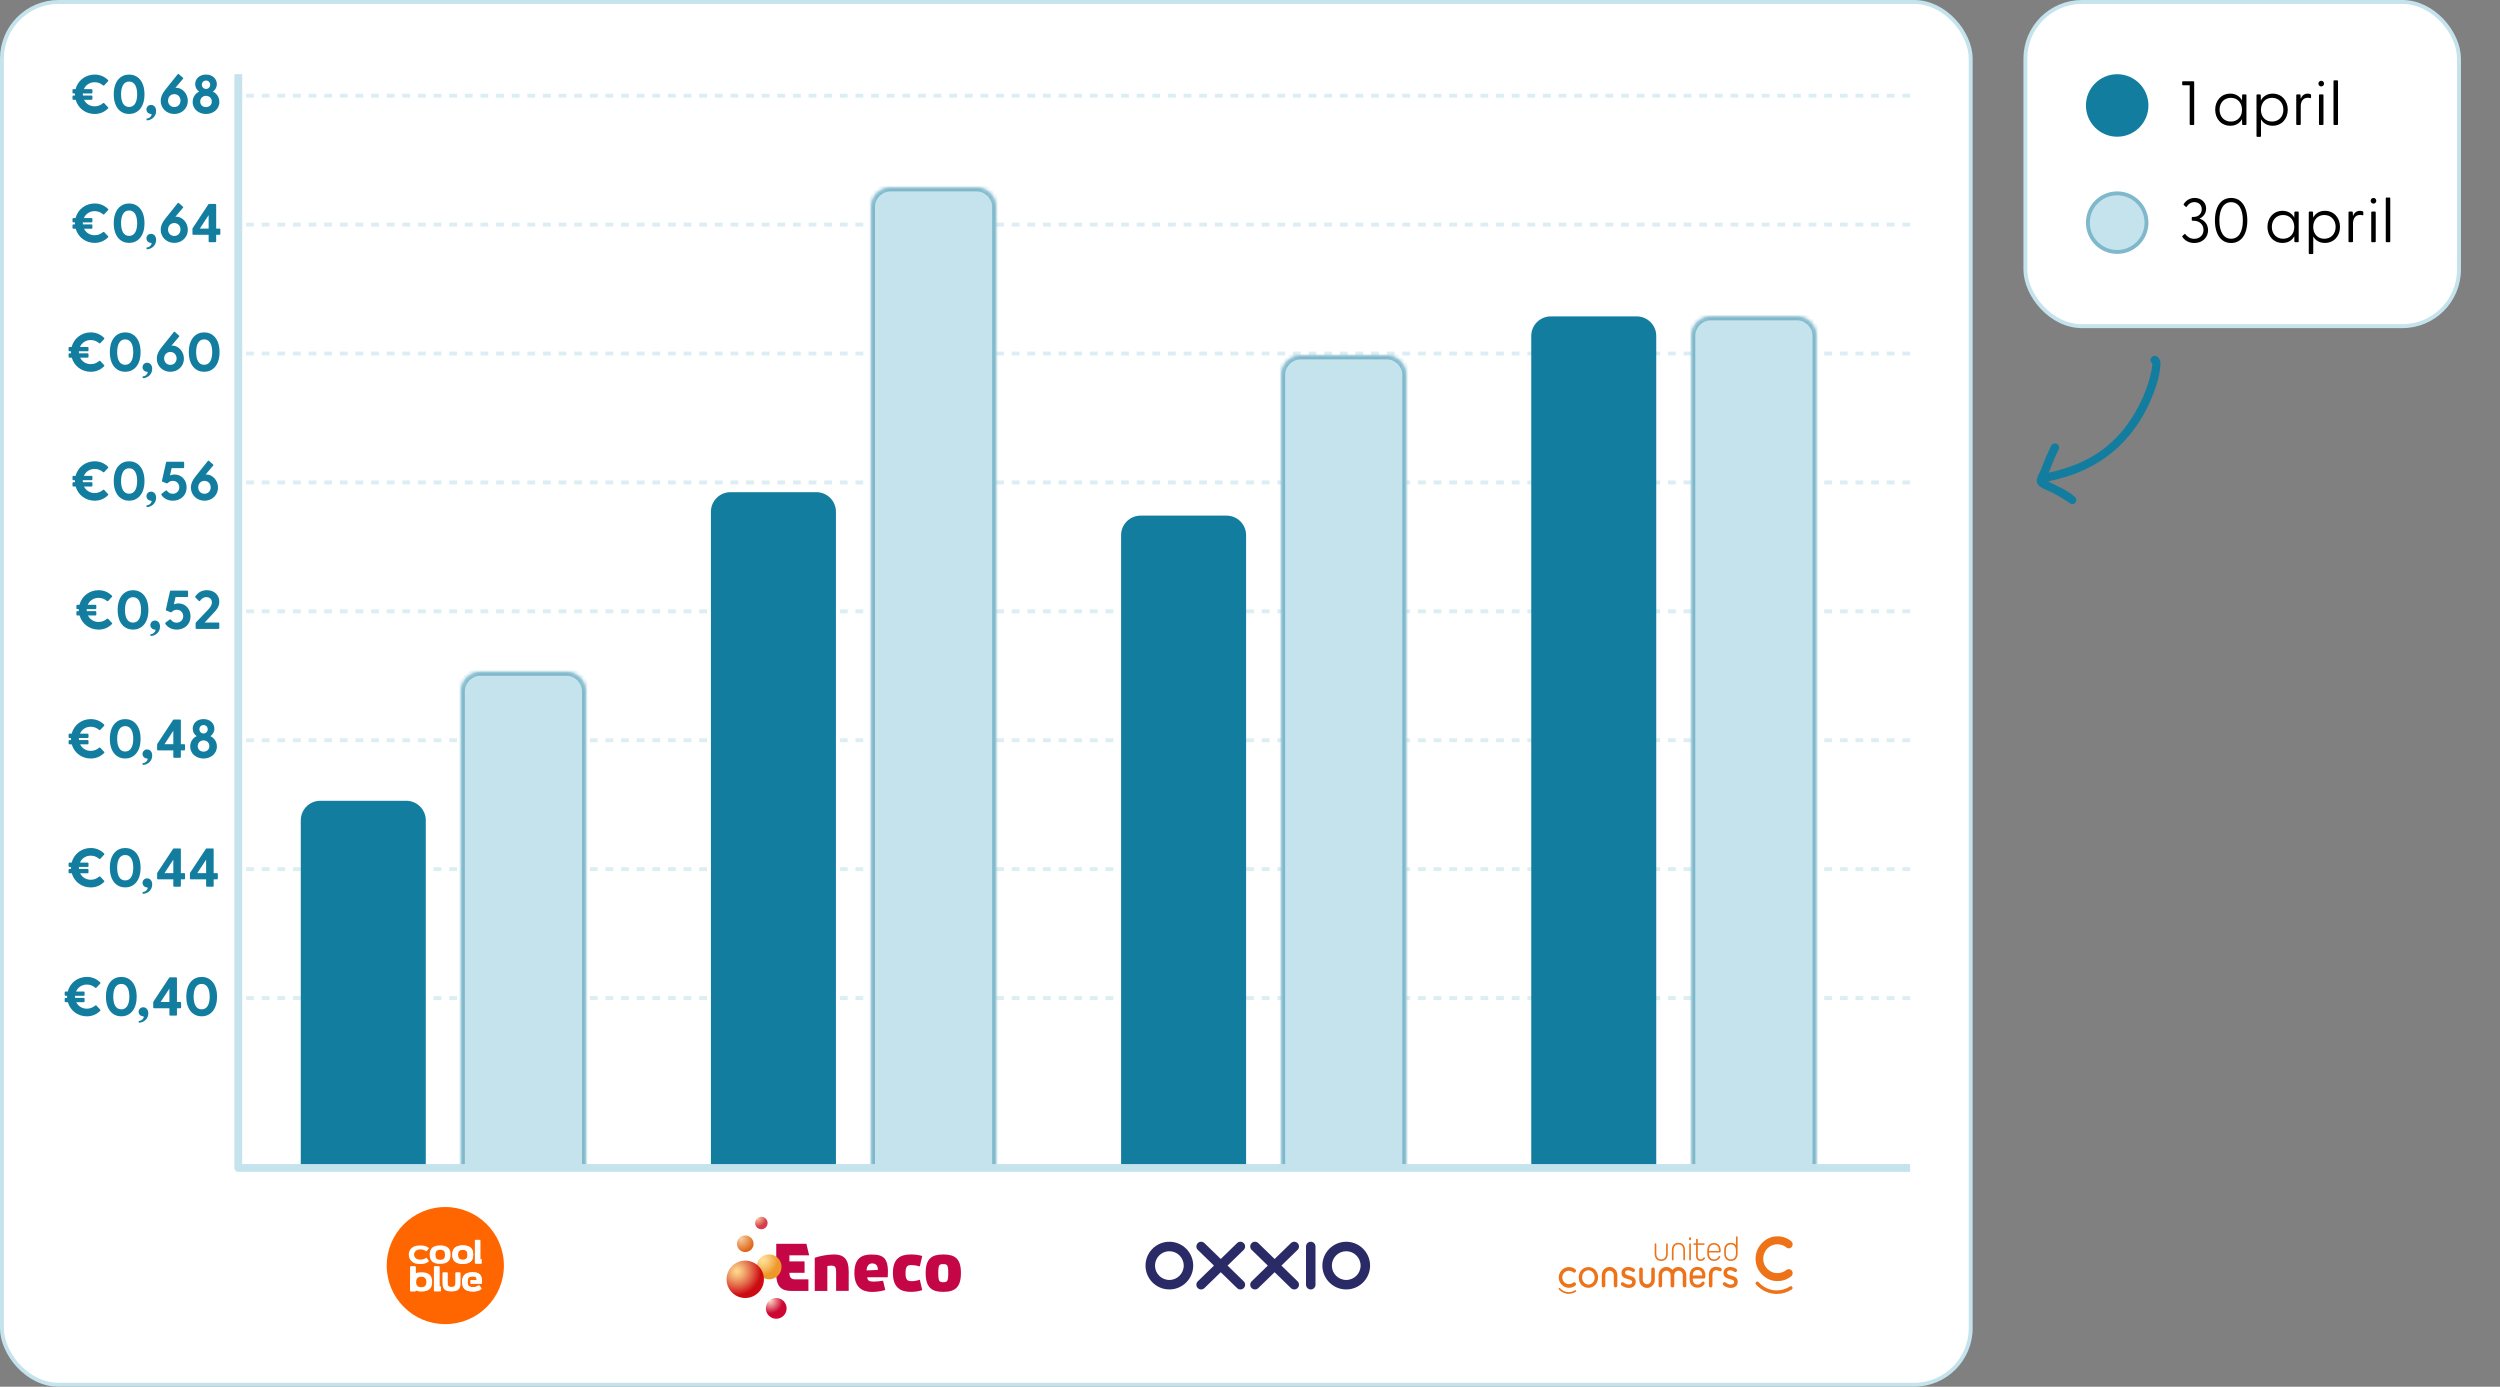 <svg width="640" height="355" viewBox="0 0 640 355" fill="none" xmlns="http://www.w3.org/2000/svg">
<rect x="0" y="0" width="640" height="355" fill="#808080" stroke="none"/>
<rect x="0.5" y="0.5" width="504" height="354" rx="14.5" fill="white"/>
<line opacity="0.6" x1="489" y1="24.5" x2="61" y2="24.5" stroke="#C4E3ED" stroke-dasharray="2 2"/>
<line opacity="0.6" x1="489" y1="57.5" x2="61" y2="57.5" stroke="#C4E3ED" stroke-dasharray="2 2"/>
<line opacity="0.6" x1="489" y1="90.5" x2="61" y2="90.5" stroke="#C4E3ED" stroke-dasharray="2 2"/>
<line opacity="0.6" x1="489" y1="123.5" x2="61" y2="123.5" stroke="#C4E3ED" stroke-dasharray="2 2"/>
<line opacity="0.6" x1="489" y1="156.5" x2="61" y2="156.5" stroke="#C4E3ED" stroke-dasharray="2 2"/>
<line opacity="0.6" x1="489" y1="189.5" x2="61" y2="189.5" stroke="#C4E3ED" stroke-dasharray="2 2"/>
<line opacity="0.6" x1="489" y1="222.5" x2="61" y2="222.5" stroke="#C4E3ED" stroke-dasharray="2 2"/>
<line opacity="0.6" x1="489" y1="255.5" x2="61" y2="255.5" stroke="#C4E3ED" stroke-dasharray="2 2"/>
<mask id="path-12-inside-2_5177_13977" fill="white">
<path d="M118 177C118 174.239 120.239 172 123 172H145C147.761 172 150 174.239 150 177V299H118V177Z"/>
</mask>
<path d="M118 177C118 174.239 120.239 172 123 172H145C147.761 172 150 174.239 150 177V299H118V177Z" fill="#C4E3ED"/>
<path d="M117 177C117 173.686 119.686 171 123 171H145C148.314 171 151 173.686 151 177H149C149 174.791 147.209 173 145 173H123C120.791 173 119 174.791 119 177H117ZM150 299H118H150ZM117 299V177C117 173.686 119.686 171 123 171V173C120.791 173 119 174.791 119 177V299H117ZM145 171C148.314 171 151 173.686 151 177V299H149V177C149 174.791 147.209 173 145 173V171Z" fill="#80B8CB" mask="url(#path-12-inside-2_5177_13977)"/>
<path d="M77 210C77 207.239 79.239 205 82 205H104C106.761 205 109 207.239 109 210V299H77V210Z" fill="#127D9F"/>
<mask id="path-15-inside-3_5177_13977" fill="white">
<path d="M223 53C223 50.239 225.239 48 228 48H250C252.761 48 255 50.239 255 53V299H223V53Z"/>
</mask>
<path d="M223 53C223 50.239 225.239 48 228 48H250C252.761 48 255 50.239 255 53V299H223V53Z" fill="#C4E3ED"/>
<path d="M222 53C222 49.686 224.686 47 228 47H250C253.314 47 256 49.686 256 53H254C254 50.791 252.209 49 250 49H228C225.791 49 224 50.791 224 53H222ZM255 299H223H255ZM222 299V53C222 49.686 224.686 47 228 47V49C225.791 49 224 50.791 224 53V299H222ZM250 47C253.314 47 256 49.686 256 53V299H254V53C254 50.791 252.209 49 250 49V47Z" fill="#80B8CB" mask="url(#path-15-inside-3_5177_13977)"/>
<path d="M182 131C182 128.239 184.239 126 187 126H209C211.761 126 214 128.239 214 131V299H182V131Z" fill="#127D9F"/>
<mask id="path-18-inside-4_5177_13977" fill="white">
<path d="M328 96C328 93.239 330.239 91 333 91H355C357.761 91 360 93.239 360 96V299H328V96Z"/>
</mask>
<path d="M328 96C328 93.239 330.239 91 333 91H355C357.761 91 360 93.239 360 96V299H328V96Z" fill="#C4E3ED"/>
<path d="M327 96C327 92.686 329.686 90 333 90H355C358.314 90 361 92.686 361 96H359C359 93.791 357.209 92 355 92H333C330.791 92 329 93.791 329 96H327ZM360 299H328H360ZM327 299V96C327 92.686 329.686 90 333 90V92C330.791 92 329 93.791 329 96V299H327ZM355 90C358.314 90 361 92.686 361 96V299H359V96C359 93.791 357.209 92 355 92V90Z" fill="#80B8CB" mask="url(#path-18-inside-4_5177_13977)"/>
<path d="M287 137C287 134.239 289.239 132 292 132H314C316.761 132 319 134.239 319 137V299H287V137Z" fill="#127D9F"/>
<mask id="path-21-inside-5_5177_13977" fill="white">
<path d="M433 86C433 83.239 435.239 81 438 81H460C462.761 81 465 83.239 465 86V299H433V86Z"/>
</mask>
<path d="M433 86C433 83.239 435.239 81 438 81H460C462.761 81 465 83.239 465 86V299H433V86Z" fill="#C4E3ED"/>
<path d="M432 86C432 82.686 434.686 80 438 80H460C463.314 80 466 82.686 466 86H464C464 83.791 462.209 82 460 82H438C435.791 82 434 83.791 434 86H432ZM465 299H433H465ZM432 299V86C432 82.686 434.686 80 438 80V82C435.791 82 434 83.791 434 86V299H432ZM460 80C463.314 80 466 82.686 466 86V299H464V86C464 83.791 462.209 82 460 82V80Z" fill="#80B8CB" mask="url(#path-21-inside-5_5177_13977)"/>
<path d="M392 86C392 83.239 394.239 81 397 81H419C421.761 81 424 83.239 424 86V299H392V86Z" fill="#127D9F"/>
<path d="M61 299H60C60 299.552 60.448 300 61 300V299ZM489 298H61V300H489V298ZM62 299V19H60V299H62Z" fill="#C4E3ED" mask="url(#path-2-inside-1_5177_13977)"/>
<path d="M26.68 26.424L27.66 27.474C27.744 27.558 27.758 27.656 27.66 27.754C26.792 28.636 25.63 29.182 24.23 29.182C21.906 29.182 19.974 27.698 19.372 25.556H18.77C18.644 25.556 18.56 25.472 18.56 25.346V24.66C18.56 24.534 18.644 24.45 18.77 24.45H19.19C19.176 24.352 19.176 24.24 19.176 24.142V23.932H18.77C18.644 23.932 18.56 23.848 18.56 23.722V23.036C18.56 22.91 18.644 22.826 18.77 22.826H19.344C19.904 20.628 21.878 19.088 24.23 19.088C25.63 19.088 26.792 19.634 27.66 20.502C27.758 20.6 27.744 20.698 27.66 20.796L26.68 21.846C26.596 21.944 26.484 21.944 26.386 21.86C25.798 21.37 25.098 21.048 24.23 21.048C22.97 21.048 21.934 21.748 21.472 22.826H23.446C23.572 22.826 23.656 22.91 23.656 23.036V23.722C23.656 23.848 23.572 23.932 23.446 23.932H21.206V24.142C21.206 24.24 21.206 24.352 21.22 24.45H23.446C23.572 24.45 23.656 24.534 23.656 24.66V25.346C23.656 25.472 23.572 25.556 23.446 25.556H21.514C22.004 26.564 23.012 27.222 24.23 27.222C25.098 27.222 25.798 26.9 26.386 26.41C26.484 26.326 26.596 26.326 26.68 26.424ZM33.054 29.182C30.996 29.182 29.12 27.656 29.12 24.142C29.12 20.628 30.996 19.088 33.054 19.088C35.112 19.088 36.988 20.628 36.988 24.142C36.988 27.656 35.112 29.182 33.054 29.182ZM33.054 27.39C34.482 27.39 35.112 26.032 35.112 24.142C35.112 22.252 34.482 20.88 33.054 20.88C31.612 20.88 30.996 22.252 30.996 24.142C30.996 26.032 31.612 27.39 33.054 27.39ZM37.516 30.806V30.358C38.524 30.372 39.112 29.168 38.636 29.168C38.006 29.168 37.488 28.65 37.488 28.006C37.488 27.376 38.006 26.858 38.664 26.858C39.308 26.858 39.966 27.348 39.966 28.426C39.966 30.022 38.538 30.862 37.516 30.806ZM44.612 29.182C42.68 29.182 41.14 27.726 41.14 25.808C41.14 24.898 41.49 24.002 42.344 22.938L45.48 19.018C45.564 18.92 45.662 18.878 45.774 18.976L46.81 19.886C46.922 19.984 46.95 20.068 46.852 20.18L44.892 22.49C44.948 22.49 45.046 22.476 45.172 22.476C46.6 22.476 48.084 23.918 48.084 25.822C48.084 27.74 46.558 29.182 44.612 29.182ZM44.612 27.404C45.55 27.404 46.208 26.704 46.208 25.752C46.208 24.814 45.536 24.1 44.612 24.1C43.688 24.1 43.016 24.814 43.016 25.752C43.016 26.704 43.688 27.404 44.612 27.404ZM52.739 29.182C50.989 29.182 49.323 28.048 49.323 26.102C49.323 24.856 50.023 23.904 50.975 23.456C50.373 23.022 49.967 22.364 49.967 21.538C49.967 20.194 51.045 19.088 52.739 19.088C54.419 19.088 55.511 20.194 55.511 21.538C55.511 22.364 55.105 23.022 54.503 23.456C55.441 23.904 56.155 24.856 56.155 26.102C56.155 28.034 54.489 29.182 52.739 29.182ZM52.739 22.77C53.355 22.77 53.803 22.28 53.803 21.692C53.803 21.09 53.355 20.614 52.739 20.614C52.123 20.614 51.675 21.09 51.675 21.692C51.675 22.28 52.123 22.77 52.739 22.77ZM52.739 27.418C53.551 27.418 54.223 26.886 54.223 26.004C54.223 25.066 53.495 24.534 52.739 24.534C51.983 24.534 51.255 25.066 51.255 26.004C51.255 26.886 51.913 27.418 52.739 27.418Z" fill="#127D9F"/>
<path d="M26.68 59.424L27.66 60.474C27.744 60.558 27.758 60.656 27.66 60.754C26.792 61.636 25.63 62.182 24.23 62.182C21.906 62.182 19.974 60.698 19.372 58.556H18.77C18.644 58.556 18.56 58.472 18.56 58.346V57.66C18.56 57.534 18.644 57.45 18.77 57.45H19.19C19.176 57.352 19.176 57.24 19.176 57.142V56.932H18.77C18.644 56.932 18.56 56.848 18.56 56.722V56.036C18.56 55.91 18.644 55.826 18.77 55.826H19.344C19.904 53.628 21.878 52.088 24.23 52.088C25.63 52.088 26.792 52.634 27.66 53.502C27.758 53.6 27.744 53.698 27.66 53.796L26.68 54.846C26.596 54.944 26.484 54.944 26.386 54.86C25.798 54.37 25.098 54.048 24.23 54.048C22.97 54.048 21.934 54.748 21.472 55.826H23.446C23.572 55.826 23.656 55.91 23.656 56.036V56.722C23.656 56.848 23.572 56.932 23.446 56.932H21.206V57.142C21.206 57.24 21.206 57.352 21.22 57.45H23.446C23.572 57.45 23.656 57.534 23.656 57.66V58.346C23.656 58.472 23.572 58.556 23.446 58.556H21.514C22.004 59.564 23.012 60.222 24.23 60.222C25.098 60.222 25.798 59.9 26.386 59.41C26.484 59.326 26.596 59.326 26.68 59.424ZM33.054 62.182C30.996 62.182 29.12 60.656 29.12 57.142C29.12 53.628 30.996 52.088 33.054 52.088C35.112 52.088 36.988 53.628 36.988 57.142C36.988 60.656 35.112 62.182 33.054 62.182ZM33.054 60.39C34.482 60.39 35.112 59.032 35.112 57.142C35.112 55.252 34.482 53.88 33.054 53.88C31.612 53.88 30.996 55.252 30.996 57.142C30.996 59.032 31.612 60.39 33.054 60.39ZM37.516 63.806V63.358C38.524 63.372 39.112 62.168 38.636 62.168C38.006 62.168 37.488 61.65 37.488 61.006C37.488 60.376 38.006 59.858 38.664 59.858C39.308 59.858 39.966 60.348 39.966 61.426C39.966 63.022 38.538 63.862 37.516 63.806ZM44.612 62.182C42.68 62.182 41.14 60.726 41.14 58.808C41.14 57.898 41.49 57.002 42.344 55.938L45.48 52.018C45.564 51.92 45.662 51.878 45.774 51.976L46.81 52.886C46.922 52.984 46.95 53.068 46.852 53.18L44.892 55.49C44.948 55.49 45.046 55.476 45.172 55.476C46.6 55.476 48.084 56.918 48.084 58.822C48.084 60.74 46.558 62.182 44.612 62.182ZM44.612 60.404C45.55 60.404 46.208 59.704 46.208 58.752C46.208 57.814 45.536 57.1 44.612 57.1C43.688 57.1 43.016 57.814 43.016 58.752C43.016 59.704 43.688 60.404 44.612 60.404ZM53.62 62C53.495 62 53.41 61.916 53.41 61.79V60.11H49.477C49.35 60.11 49.267 60.026 49.267 59.9V58.654C49.267 58.556 49.281 58.486 49.337 58.388L53.327 52.34C53.383 52.242 53.467 52.2 53.578 52.2H55.133C55.258 52.2 55.343 52.284 55.343 52.41V58.514H56.197C56.322 58.514 56.407 58.598 56.407 58.724V59.9C56.407 60.026 56.322 60.11 56.197 60.11H55.343V61.79C55.343 61.916 55.258 62 55.133 62H53.62ZM51.157 58.514H53.41V55.07L51.157 58.514Z" fill="#127D9F"/>
<path d="M25.68 92.424L26.66 93.474C26.744 93.558 26.758 93.656 26.66 93.754C25.792 94.636 24.63 95.182 23.23 95.182C20.906 95.182 18.974 93.698 18.372 91.556H17.77C17.644 91.556 17.56 91.472 17.56 91.346V90.66C17.56 90.534 17.644 90.45 17.77 90.45H18.19C18.176 90.352 18.176 90.24 18.176 90.142V89.932H17.77C17.644 89.932 17.56 89.848 17.56 89.722V89.036C17.56 88.91 17.644 88.826 17.77 88.826H18.344C18.904 86.628 20.878 85.088 23.23 85.088C24.63 85.088 25.792 85.634 26.66 86.502C26.758 86.6 26.744 86.698 26.66 86.796L25.68 87.846C25.596 87.944 25.484 87.944 25.386 87.86C24.798 87.37 24.098 87.048 23.23 87.048C21.97 87.048 20.934 87.748 20.472 88.826H22.446C22.572 88.826 22.656 88.91 22.656 89.036V89.722C22.656 89.848 22.572 89.932 22.446 89.932H20.206V90.142C20.206 90.24 20.206 90.352 20.22 90.45H22.446C22.572 90.45 22.656 90.534 22.656 90.66V91.346C22.656 91.472 22.572 91.556 22.446 91.556H20.514C21.004 92.564 22.012 93.222 23.23 93.222C24.098 93.222 24.798 92.9 25.386 92.41C25.484 92.326 25.596 92.326 25.68 92.424ZM32.054 95.182C29.996 95.182 28.12 93.656 28.12 90.142C28.12 86.628 29.996 85.088 32.054 85.088C34.112 85.088 35.988 86.628 35.988 90.142C35.988 93.656 34.112 95.182 32.054 95.182ZM32.054 93.39C33.482 93.39 34.112 92.032 34.112 90.142C34.112 88.252 33.482 86.88 32.054 86.88C30.612 86.88 29.996 88.252 29.996 90.142C29.996 92.032 30.612 93.39 32.054 93.39ZM36.516 96.806V96.358C37.524 96.372 38.112 95.168 37.636 95.168C37.006 95.168 36.488 94.65 36.488 94.006C36.488 93.376 37.006 92.858 37.664 92.858C38.308 92.858 38.966 93.348 38.966 94.426C38.966 96.022 37.538 96.862 36.516 96.806ZM43.612 95.182C41.68 95.182 40.14 93.726 40.14 91.808C40.14 90.898 40.49 90.002 41.344 88.938L44.48 85.018C44.564 84.92 44.662 84.878 44.774 84.976L45.81 85.886C45.922 85.984 45.95 86.068 45.852 86.18L43.892 88.49C43.948 88.49 44.046 88.476 44.172 88.476C45.6 88.476 47.084 89.918 47.084 91.822C47.084 93.74 45.558 95.182 43.612 95.182ZM43.612 93.404C44.55 93.404 45.208 92.704 45.208 91.752C45.208 90.814 44.536 90.1 43.612 90.1C42.688 90.1 42.016 90.814 42.016 91.752C42.016 92.704 42.688 93.404 43.612 93.404ZM52.27 95.182C50.212 95.182 48.337 93.656 48.337 90.142C48.337 86.628 50.212 85.088 52.27 85.088C54.328 85.088 56.205 86.628 56.205 90.142C56.205 93.656 54.328 95.182 52.27 95.182ZM52.27 93.39C53.699 93.39 54.328 92.032 54.328 90.142C54.328 88.252 53.699 86.88 52.27 86.88C50.828 86.88 50.212 88.252 50.212 90.142C50.212 92.032 50.828 93.39 52.27 93.39Z" fill="#127D9F"/>
<path d="M26.68 125.424L27.66 126.474C27.744 126.558 27.758 126.656 27.66 126.754C26.792 127.636 25.63 128.182 24.23 128.182C21.906 128.182 19.974 126.698 19.372 124.556H18.77C18.644 124.556 18.56 124.472 18.56 124.346V123.66C18.56 123.534 18.644 123.45 18.77 123.45H19.19C19.176 123.352 19.176 123.24 19.176 123.142V122.932H18.77C18.644 122.932 18.56 122.848 18.56 122.722V122.036C18.56 121.91 18.644 121.826 18.77 121.826H19.344C19.904 119.628 21.878 118.088 24.23 118.088C25.63 118.088 26.792 118.634 27.66 119.502C27.758 119.6 27.744 119.698 27.66 119.796L26.68 120.846C26.596 120.944 26.484 120.944 26.386 120.86C25.798 120.37 25.098 120.048 24.23 120.048C22.97 120.048 21.934 120.748 21.472 121.826H23.446C23.572 121.826 23.656 121.91 23.656 122.036V122.722C23.656 122.848 23.572 122.932 23.446 122.932H21.206V123.142C21.206 123.24 21.206 123.352 21.22 123.45H23.446C23.572 123.45 23.656 123.534 23.656 123.66V124.346C23.656 124.472 23.572 124.556 23.446 124.556H21.514C22.004 125.564 23.012 126.222 24.23 126.222C25.098 126.222 25.798 125.9 26.386 125.41C26.484 125.326 26.596 125.326 26.68 125.424ZM33.054 128.182C30.996 128.182 29.12 126.656 29.12 123.142C29.12 119.628 30.996 118.088 33.054 118.088C35.112 118.088 36.988 119.628 36.988 123.142C36.988 126.656 35.112 128.182 33.054 128.182ZM33.054 126.39C34.482 126.39 35.112 125.032 35.112 123.142C35.112 121.252 34.482 119.88 33.054 119.88C31.612 119.88 30.996 121.252 30.996 123.142C30.996 125.032 31.612 126.39 33.054 126.39ZM37.516 129.806V129.358C38.524 129.372 39.112 128.168 38.636 128.168C38.006 128.168 37.488 127.65 37.488 127.006C37.488 126.376 38.006 125.858 38.664 125.858C39.308 125.858 39.966 126.348 39.966 127.426C39.966 129.022 38.538 129.862 37.516 129.806ZM44.234 128.182C42.75 128.182 41.742 127.398 41.322 126.698C41.266 126.558 41.294 126.46 41.42 126.362L42.414 125.606C42.554 125.508 42.68 125.55 42.764 125.662C43.072 126.082 43.534 126.404 44.206 126.404C45.242 126.404 45.9 125.648 45.9 124.738C45.9 123.786 45.2 123.1 44.248 123.1C43.758 123.1 43.31 123.296 43.002 123.632C42.918 123.73 42.806 123.786 42.652 123.73L41.602 123.31C41.476 123.254 41.434 123.184 41.462 123.058L42.512 118.382C42.54 118.27 42.61 118.2 42.736 118.2H46.936C47.062 118.2 47.146 118.284 47.146 118.41V119.628C47.146 119.754 47.062 119.838 46.936 119.838H43.94L43.52 121.7C43.8 121.602 44.206 121.476 44.71 121.476C46.488 121.476 47.776 122.904 47.776 124.78C47.776 126.852 46.208 128.182 44.234 128.182ZM52.34 128.182C50.408 128.182 48.868 126.726 48.868 124.808C48.868 123.898 49.218 123.002 50.072 121.938L53.208 118.018C53.292 117.92 53.39 117.878 53.502 117.976L54.538 118.886C54.65 118.984 54.678 119.068 54.58 119.18L52.62 121.49C52.676 121.49 52.774 121.476 52.9 121.476C54.328 121.476 55.812 122.918 55.812 124.822C55.812 126.74 54.286 128.182 52.34 128.182ZM52.34 126.404C53.278 126.404 53.936 125.704 53.936 124.752C53.936 123.814 53.264 123.1 52.34 123.1C51.416 123.1 50.744 123.814 50.744 124.752C50.744 125.704 51.416 126.404 52.34 126.404Z" fill="#127D9F"/>
<path d="M27.68 158.424L28.66 159.474C28.744 159.558 28.758 159.656 28.66 159.754C27.792 160.636 26.63 161.182 25.23 161.182C22.906 161.182 20.974 159.698 20.372 157.556H19.77C19.644 157.556 19.56 157.472 19.56 157.346V156.66C19.56 156.534 19.644 156.45 19.77 156.45H20.19C20.176 156.352 20.176 156.24 20.176 156.142V155.932H19.77C19.644 155.932 19.56 155.848 19.56 155.722V155.036C19.56 154.91 19.644 154.826 19.77 154.826H20.344C20.904 152.628 22.878 151.088 25.23 151.088C26.63 151.088 27.792 151.634 28.66 152.502C28.758 152.6 28.744 152.698 28.66 152.796L27.68 153.846C27.596 153.944 27.484 153.944 27.386 153.86C26.798 153.37 26.098 153.048 25.23 153.048C23.97 153.048 22.934 153.748 22.472 154.826H24.446C24.572 154.826 24.656 154.91 24.656 155.036V155.722C24.656 155.848 24.572 155.932 24.446 155.932H22.206V156.142C22.206 156.24 22.206 156.352 22.22 156.45H24.446C24.572 156.45 24.656 156.534 24.656 156.66V157.346C24.656 157.472 24.572 157.556 24.446 157.556H22.514C23.004 158.564 24.012 159.222 25.23 159.222C26.098 159.222 26.798 158.9 27.386 158.41C27.484 158.326 27.596 158.326 27.68 158.424ZM34.054 161.182C31.996 161.182 30.12 159.656 30.12 156.142C30.12 152.628 31.996 151.088 34.054 151.088C36.112 151.088 37.988 152.628 37.988 156.142C37.988 159.656 36.112 161.182 34.054 161.182ZM34.054 159.39C35.482 159.39 36.112 158.032 36.112 156.142C36.112 154.252 35.482 152.88 34.054 152.88C32.612 152.88 31.996 154.252 31.996 156.142C31.996 158.032 32.612 159.39 34.054 159.39ZM38.516 162.806V162.358C39.524 162.372 40.112 161.168 39.636 161.168C39.006 161.168 38.488 160.65 38.488 160.006C38.488 159.376 39.006 158.858 39.664 158.858C40.308 158.858 40.966 159.348 40.966 160.426C40.966 162.022 39.538 162.862 38.516 162.806ZM45.234 161.182C43.75 161.182 42.742 160.398 42.322 159.698C42.266 159.558 42.294 159.46 42.42 159.362L43.414 158.606C43.554 158.508 43.68 158.55 43.764 158.662C44.072 159.082 44.534 159.404 45.206 159.404C46.242 159.404 46.9 158.648 46.9 157.738C46.9 156.786 46.2 156.1 45.248 156.1C44.758 156.1 44.31 156.296 44.002 156.632C43.918 156.73 43.806 156.786 43.652 156.73L42.602 156.31C42.476 156.254 42.434 156.184 42.462 156.058L43.512 151.382C43.54 151.27 43.61 151.2 43.736 151.2H47.936C48.062 151.2 48.146 151.284 48.146 151.41V152.628C48.146 152.754 48.062 152.838 47.936 152.838H44.94L44.52 154.7C44.8 154.602 45.206 154.476 45.71 154.476C47.488 154.476 48.776 155.904 48.776 157.78C48.776 159.852 47.208 161.182 45.234 161.182ZM50.288 161C50.162 161 50.078 160.916 50.078 160.79V159.586C50.078 159.488 50.106 159.404 50.176 159.32L53.116 156.24C53.536 155.778 54.25 155.092 54.25 154.196C54.25 153.412 53.69 152.866 52.822 152.866C52.01 152.866 51.562 153.342 51.212 153.818C51.1 153.944 51.002 153.93 50.89 153.818L50.036 152.964C49.938 152.866 49.938 152.754 50.008 152.656C50.554 151.858 51.478 151.088 52.976 151.088C54.866 151.088 56.14 152.348 56.14 154.028C56.14 155.428 55.244 156.31 54.824 156.758L52.388 159.362H55.93C56.056 159.362 56.14 159.446 56.14 159.572V160.79C56.14 160.916 56.056 161 55.93 161H50.288Z" fill="#127D9F"/>
<path d="M25.68 191.424L26.66 192.474C26.744 192.558 26.758 192.656 26.66 192.754C25.792 193.636 24.63 194.182 23.23 194.182C20.906 194.182 18.974 192.698 18.372 190.556H17.77C17.644 190.556 17.56 190.472 17.56 190.346V189.66C17.56 189.534 17.644 189.45 17.77 189.45H18.19C18.176 189.352 18.176 189.24 18.176 189.142V188.932H17.77C17.644 188.932 17.56 188.848 17.56 188.722V188.036C17.56 187.91 17.644 187.826 17.77 187.826H18.344C18.904 185.628 20.878 184.088 23.23 184.088C24.63 184.088 25.792 184.634 26.66 185.502C26.758 185.6 26.744 185.698 26.66 185.796L25.68 186.846C25.596 186.944 25.484 186.944 25.386 186.86C24.798 186.37 24.098 186.048 23.23 186.048C21.97 186.048 20.934 186.748 20.472 187.826H22.446C22.572 187.826 22.656 187.91 22.656 188.036V188.722C22.656 188.848 22.572 188.932 22.446 188.932H20.206V189.142C20.206 189.24 20.206 189.352 20.22 189.45H22.446C22.572 189.45 22.656 189.534 22.656 189.66V190.346C22.656 190.472 22.572 190.556 22.446 190.556H20.514C21.004 191.564 22.012 192.222 23.23 192.222C24.098 192.222 24.798 191.9 25.386 191.41C25.484 191.326 25.596 191.326 25.68 191.424ZM32.054 194.182C29.996 194.182 28.12 192.656 28.12 189.142C28.12 185.628 29.996 184.088 32.054 184.088C34.112 184.088 35.988 185.628 35.988 189.142C35.988 192.656 34.112 194.182 32.054 194.182ZM32.054 192.39C33.482 192.39 34.112 191.032 34.112 189.142C34.112 187.252 33.482 185.88 32.054 185.88C30.612 185.88 29.996 187.252 29.996 189.142C29.996 191.032 30.612 192.39 32.054 192.39ZM36.516 195.806V195.358C37.524 195.372 38.112 194.168 37.636 194.168C37.006 194.168 36.488 193.65 36.488 193.006C36.488 192.376 37.006 191.858 37.664 191.858C38.308 191.858 38.966 192.348 38.966 193.426C38.966 195.022 37.538 195.862 36.516 195.806ZM44.578 194C44.452 194 44.368 193.916 44.368 193.79V192.11H40.434C40.308 192.11 40.224 192.026 40.224 191.9V190.654C40.224 190.556 40.238 190.486 40.294 190.388L44.284 184.34C44.34 184.242 44.424 184.2 44.536 184.2H46.09C46.216 184.2 46.3 184.284 46.3 184.41V190.514H47.154C47.28 190.514 47.364 190.598 47.364 190.724V191.9C47.364 192.026 47.28 192.11 47.154 192.11H46.3V193.79C46.3 193.916 46.216 194 46.09 194H44.578ZM42.114 190.514H44.368V187.07L42.114 190.514ZM52.108 194.182C50.358 194.182 48.692 193.048 48.692 191.102C48.692 189.856 49.392 188.904 50.344 188.456C49.742 188.022 49.336 187.364 49.336 186.538C49.336 185.194 50.414 184.088 52.108 184.088C53.788 184.088 54.88 185.194 54.88 186.538C54.88 187.364 54.474 188.022 53.872 188.456C54.81 188.904 55.524 189.856 55.524 191.102C55.524 193.034 53.858 194.182 52.108 194.182ZM52.108 187.77C52.724 187.77 53.172 187.28 53.172 186.692C53.172 186.09 52.724 185.614 52.108 185.614C51.492 185.614 51.044 186.09 51.044 186.692C51.044 187.28 51.492 187.77 52.108 187.77ZM52.108 192.418C52.92 192.418 53.592 191.886 53.592 191.004C53.592 190.066 52.864 189.534 52.108 189.534C51.352 189.534 50.624 190.066 50.624 191.004C50.624 191.886 51.282 192.418 52.108 192.418Z" fill="#127D9F"/>
<path d="M25.68 224.424L26.66 225.474C26.744 225.558 26.758 225.656 26.66 225.754C25.792 226.636 24.63 227.182 23.23 227.182C20.906 227.182 18.974 225.698 18.372 223.556H17.77C17.644 223.556 17.56 223.472 17.56 223.346V222.66C17.56 222.534 17.644 222.45 17.77 222.45H18.19C18.176 222.352 18.176 222.24 18.176 222.142V221.932H17.77C17.644 221.932 17.56 221.848 17.56 221.722V221.036C17.56 220.91 17.644 220.826 17.77 220.826H18.344C18.904 218.628 20.878 217.088 23.23 217.088C24.63 217.088 25.792 217.634 26.66 218.502C26.758 218.6 26.744 218.698 26.66 218.796L25.68 219.846C25.596 219.944 25.484 219.944 25.386 219.86C24.798 219.37 24.098 219.048 23.23 219.048C21.97 219.048 20.934 219.748 20.472 220.826H22.446C22.572 220.826 22.656 220.91 22.656 221.036V221.722C22.656 221.848 22.572 221.932 22.446 221.932H20.206V222.142C20.206 222.24 20.206 222.352 20.22 222.45H22.446C22.572 222.45 22.656 222.534 22.656 222.66V223.346C22.656 223.472 22.572 223.556 22.446 223.556H20.514C21.004 224.564 22.012 225.222 23.23 225.222C24.098 225.222 24.798 224.9 25.386 224.41C25.484 224.326 25.596 224.326 25.68 224.424ZM32.054 227.182C29.996 227.182 28.12 225.656 28.12 222.142C28.12 218.628 29.996 217.088 32.054 217.088C34.112 217.088 35.988 218.628 35.988 222.142C35.988 225.656 34.112 227.182 32.054 227.182ZM32.054 225.39C33.482 225.39 34.112 224.032 34.112 222.142C34.112 220.252 33.482 218.88 32.054 218.88C30.612 218.88 29.996 220.252 29.996 222.142C29.996 224.032 30.612 225.39 32.054 225.39ZM36.516 228.806V228.358C37.524 228.372 38.112 227.168 37.636 227.168C37.006 227.168 36.488 226.65 36.488 226.006C36.488 225.376 37.006 224.858 37.664 224.858C38.308 224.858 38.966 225.348 38.966 226.426C38.966 228.022 37.538 228.862 36.516 228.806ZM44.578 227C44.452 227 44.368 226.916 44.368 226.79V225.11H40.434C40.308 225.11 40.224 225.026 40.224 224.9V223.654C40.224 223.556 40.238 223.486 40.294 223.388L44.284 217.34C44.34 217.242 44.424 217.2 44.536 217.2H46.09C46.216 217.2 46.3 217.284 46.3 217.41V223.514H47.154C47.28 223.514 47.364 223.598 47.364 223.724V224.9C47.364 225.026 47.28 225.11 47.154 225.11H46.3V226.79C46.3 226.916 46.216 227 46.09 227H44.578ZM42.114 223.514H44.368V220.07L42.114 223.514ZM52.976 227C52.85 227 52.766 226.916 52.766 226.79V225.11H48.832C48.706 225.11 48.622 225.026 48.622 224.9V223.654C48.622 223.556 48.636 223.486 48.692 223.388L52.682 217.34C52.738 217.242 52.822 217.2 52.934 217.2H54.488C54.614 217.2 54.698 217.284 54.698 217.41V223.514H55.552C55.678 223.514 55.762 223.598 55.762 223.724V224.9C55.762 225.026 55.678 225.11 55.552 225.11H54.698V226.79C54.698 226.916 54.614 227 54.488 227H52.976ZM50.512 223.514H52.766V220.07L50.512 223.514Z" fill="#127D9F"/>
<path d="M24.68 257.424L25.66 258.474C25.744 258.558 25.758 258.656 25.66 258.754C24.792 259.636 23.63 260.182 22.23 260.182C19.906 260.182 17.974 258.698 17.372 256.556H16.77C16.644 256.556 16.56 256.472 16.56 256.346V255.66C16.56 255.534 16.644 255.45 16.77 255.45H17.19C17.176 255.352 17.176 255.24 17.176 255.142V254.932H16.77C16.644 254.932 16.56 254.848 16.56 254.722V254.036C16.56 253.91 16.644 253.826 16.77 253.826H17.344C17.904 251.628 19.878 250.088 22.23 250.088C23.63 250.088 24.792 250.634 25.66 251.502C25.758 251.6 25.744 251.698 25.66 251.796L24.68 252.846C24.596 252.944 24.484 252.944 24.386 252.86C23.798 252.37 23.098 252.048 22.23 252.048C20.97 252.048 19.934 252.748 19.472 253.826H21.446C21.572 253.826 21.656 253.91 21.656 254.036V254.722C21.656 254.848 21.572 254.932 21.446 254.932H19.206V255.142C19.206 255.24 19.206 255.352 19.22 255.45H21.446C21.572 255.45 21.656 255.534 21.656 255.66V256.346C21.656 256.472 21.572 256.556 21.446 256.556H19.514C20.004 257.564 21.012 258.222 22.23 258.222C23.098 258.222 23.798 257.9 24.386 257.41C24.484 257.326 24.596 257.326 24.68 257.424ZM31.054 260.182C28.996 260.182 27.12 258.656 27.12 255.142C27.12 251.628 28.996 250.088 31.054 250.088C33.112 250.088 34.988 251.628 34.988 255.142C34.988 258.656 33.112 260.182 31.054 260.182ZM31.054 258.39C32.482 258.39 33.112 257.032 33.112 255.142C33.112 253.252 32.482 251.88 31.054 251.88C29.612 251.88 28.996 253.252 28.996 255.142C28.996 257.032 29.612 258.39 31.054 258.39ZM35.516 261.806V261.358C36.524 261.372 37.112 260.168 36.636 260.168C36.006 260.168 35.488 259.65 35.488 259.006C35.488 258.376 36.006 257.858 36.664 257.858C37.308 257.858 37.966 258.348 37.966 259.426C37.966 261.022 36.538 261.862 35.516 261.806ZM43.578 260C43.452 260 43.368 259.916 43.368 259.79V258.11H39.434C39.308 258.11 39.224 258.026 39.224 257.9V256.654C39.224 256.556 39.238 256.486 39.294 256.388L43.284 250.34C43.34 250.242 43.424 250.2 43.536 250.2H45.09C45.216 250.2 45.3 250.284 45.3 250.41V256.514H46.154C46.28 256.514 46.364 256.598 46.364 256.724V257.9C46.364 258.026 46.28 258.11 46.154 258.11H45.3V259.79C45.3 259.916 45.216 260 45.09 260H43.578ZM41.114 256.514H43.368V253.07L41.114 256.514ZM51.626 260.182C49.568 260.182 47.692 258.656 47.692 255.142C47.692 251.628 49.568 250.088 51.626 250.088C53.684 250.088 55.56 251.628 55.56 255.142C55.56 258.656 53.684 260.182 51.626 260.182ZM51.626 258.39C53.054 258.39 53.684 257.032 53.684 255.142C53.684 253.252 53.054 251.88 51.626 251.88C50.184 251.88 49.568 253.252 49.568 255.142C49.568 257.032 50.184 258.39 51.626 258.39Z" fill="#127D9F"/>
<path d="M129 323.988C129 332.28 122.28 338.976 114.012 338.976C105.72 339 99 332.28 99 323.988C99 315.72 105.72 309 113.988 309C122.28 309 129 315.72 129 323.988Z" fill="#FF6600"/>
<path d="M110.009 321.176C110.009 320.795 110.057 320.461 110.152 320.176C110.247 319.89 110.414 319.627 110.628 319.437C110.843 319.246 111.105 319.079 111.462 318.984C111.796 318.889 112.201 318.817 112.678 318.817C113.154 318.817 113.559 318.865 113.893 318.984C114.226 319.079 114.512 319.246 114.727 319.437C114.941 319.627 115.108 319.89 115.203 320.176C115.299 320.461 115.346 320.819 115.346 321.176C115.346 321.558 115.299 321.891 115.203 322.201C115.108 322.487 114.941 322.749 114.727 322.94C114.512 323.13 114.226 323.297 113.893 323.392C113.559 323.488 113.154 323.559 112.678 323.559C112.201 323.559 111.796 323.511 111.462 323.392C111.129 323.297 110.843 323.13 110.628 322.94C110.414 322.749 110.247 322.487 110.152 322.201C110.057 321.891 110.009 321.558 110.009 321.176V321.176ZM113.917 321.224C113.917 321.033 113.893 320.843 113.869 320.7C113.821 320.533 113.774 320.414 113.678 320.295C113.583 320.176 113.464 320.104 113.297 320.033C113.13 319.961 112.94 319.937 112.701 319.937C112.463 319.937 112.249 319.961 112.106 320.033C111.939 320.104 111.82 320.176 111.725 320.295C111.629 320.414 111.558 320.533 111.534 320.7C111.486 320.867 111.486 321.033 111.486 321.224C111.486 321.415 111.51 321.605 111.534 321.748C111.558 321.915 111.629 322.034 111.725 322.153C111.82 322.272 111.939 322.368 112.106 322.415C112.273 322.487 112.463 322.511 112.701 322.511C112.94 322.511 113.154 322.487 113.297 322.415C113.44 322.354 113.57 322.265 113.678 322.153C113.774 322.034 113.845 321.891 113.869 321.748C113.893 321.581 113.917 321.415 113.917 321.224ZM115.799 321.176C115.799 320.795 115.847 320.461 115.942 320.176C116.037 319.89 116.204 319.627 116.419 319.437C116.633 319.246 116.919 319.079 117.253 318.984C117.586 318.889 117.991 318.817 118.468 318.817C118.945 318.817 119.35 318.865 119.683 318.984C120.017 319.079 120.303 319.246 120.517 319.437C120.732 319.627 120.898 319.89 120.994 320.176C121.089 320.461 121.137 320.819 121.137 321.176C121.137 321.558 121.089 321.891 120.994 322.201C120.898 322.487 120.732 322.749 120.517 322.94C120.303 323.13 120.017 323.297 119.683 323.392C119.35 323.488 118.945 323.559 118.468 323.559C117.991 323.559 117.586 323.511 117.253 323.392C116.919 323.297 116.633 323.13 116.419 322.94C116.204 322.749 116.037 322.487 115.942 322.201C115.847 321.891 115.799 321.558 115.799 321.176ZM119.683 321.224C119.683 321.033 119.659 320.843 119.636 320.7C119.588 320.533 119.54 320.414 119.445 320.295C119.35 320.176 119.23 320.104 119.064 320.033C118.897 319.961 118.706 319.937 118.468 319.937C118.23 319.937 118.015 319.961 117.872 320.033C117.705 320.104 117.586 320.176 117.491 320.295C117.396 320.414 117.324 320.533 117.3 320.7C117.253 320.867 117.253 321.033 117.253 321.224C117.253 321.415 117.277 321.605 117.3 321.748C117.324 321.915 117.396 322.034 117.491 322.153C117.586 322.272 117.705 322.368 117.872 322.415C118.039 322.487 118.23 322.511 118.468 322.511C118.706 322.511 118.921 322.487 119.064 322.415C119.207 322.354 119.336 322.265 119.445 322.153C119.54 322.034 119.612 321.891 119.636 321.748C119.683 321.581 119.683 321.415 119.683 321.224ZM123.257 322.368C123.305 322.415 123.329 322.463 123.329 322.511V323.345C123.329 323.392 123.305 323.44 123.257 323.488C123.21 323.535 123.162 323.535 123.091 323.535H121.828C121.756 323.535 121.685 323.511 121.637 323.464C121.589 323.416 121.566 323.369 121.566 323.297V317.578C121.566 317.531 121.589 317.483 121.637 317.435C121.685 317.388 121.732 317.388 121.804 317.388H122.757C122.829 317.388 122.876 317.411 122.924 317.435C122.972 317.483 122.995 317.531 122.995 317.578V322.32H123.138C123.162 322.296 123.21 322.32 123.257 322.368ZM112.821 329.349C112.868 329.397 112.892 329.445 112.892 329.492V330.374C112.892 330.446 112.868 330.493 112.821 330.541C112.773 330.589 112.725 330.612 112.654 330.612H111.343C111.272 330.612 111.2 330.589 111.153 330.541C111.105 330.493 111.081 330.446 111.081 330.374V324.345C111.081 324.298 111.105 324.25 111.153 324.203C111.2 324.155 111.248 324.131 111.319 324.131H112.32C112.392 324.131 112.439 324.155 112.487 324.203C112.535 324.25 112.559 324.298 112.559 324.345V329.302H112.701C112.725 329.302 112.773 329.326 112.821 329.349V329.349ZM109.651 322.582L109.294 322.106C109.246 322.058 109.199 322.034 109.151 322.01C109.103 322.01 109.032 322.034 108.984 322.058C108.889 322.129 108.531 322.463 107.555 322.463C106.84 322.463 106.006 322.082 106.006 321.152C106.006 320.247 106.911 319.842 107.555 319.842C108.484 319.842 108.889 320.199 108.984 320.247C109.032 320.295 109.103 320.318 109.151 320.295C109.199 320.295 109.246 320.271 109.294 320.199L109.651 319.723C109.723 319.723 109.723 319.723 109.747 319.699C109.89 319.532 109.628 319.365 109.604 319.365C109.437 319.246 109.342 319.199 109.199 319.127C109.056 319.056 108.913 318.984 108.746 318.96C108.579 318.913 108.412 318.889 108.222 318.865C108.031 318.841 107.817 318.841 107.555 318.841C106.983 318.841 106.53 318.913 106.172 319.032C105.815 319.175 104.647 319.699 104.647 321.152C104.647 322.677 105.815 323.249 106.172 323.392C106.53 323.535 107.006 323.583 107.555 323.583C107.817 323.583 108.031 323.583 108.222 323.559C108.412 323.535 108.579 323.511 108.746 323.464C108.913 323.416 109.056 323.369 109.199 323.297C109.342 323.226 109.437 323.178 109.604 323.059C109.604 323.059 109.866 322.892 109.747 322.725C109.723 322.654 109.723 322.654 109.651 322.582V322.582ZM104.957 330.422C104.957 330.493 104.981 330.541 105.029 330.565C105.076 330.612 105.124 330.636 105.196 330.636C105.196 330.636 106.315 330.636 106.363 330.612C106.411 330.612 106.435 330.565 106.435 330.517V330.374C106.625 330.446 106.84 330.517 107.078 330.565C107.316 330.612 107.578 330.636 107.888 330.636C108.389 330.636 108.817 330.589 109.151 330.469C109.508 330.35 109.794 330.207 110.009 329.993C110.223 329.778 110.39 329.54 110.485 329.23C110.581 328.921 110.628 328.563 110.628 328.182C110.628 327.777 110.581 327.419 110.485 327.133C110.39 326.824 110.223 326.562 110.009 326.347C109.794 326.133 109.508 325.99 109.151 325.871C108.794 325.751 108.365 325.704 107.864 325.704C107.578 325.704 107.316 325.728 107.078 325.751C106.84 325.799 106.649 325.847 106.458 325.918V324.393V324.345C106.458 324.298 106.435 324.25 106.387 324.203C106.339 324.155 106.292 324.131 106.22 324.131H105.219C105.148 324.131 105.1 324.155 105.053 324.203C105.005 324.25 104.981 324.298 104.981 324.345L104.957 330.422ZM109.08 328.754C109.032 328.921 108.96 329.064 108.865 329.159C108.77 329.278 108.627 329.373 108.46 329.421C108.293 329.492 108.079 329.516 107.84 329.516C107.578 329.516 107.388 329.492 107.221 329.421C107.054 329.349 106.911 329.278 106.816 329.159C106.721 329.04 106.649 328.897 106.601 328.754C106.554 328.587 106.53 328.42 106.53 328.206C106.53 328.015 106.554 327.824 106.601 327.658C106.649 327.491 106.721 327.348 106.816 327.229C106.911 327.11 107.054 327.014 107.221 326.943C107.388 326.871 107.602 326.847 107.84 326.847C108.103 326.847 108.317 326.871 108.46 326.943C108.627 327.014 108.746 327.11 108.865 327.229C108.96 327.348 109.032 327.491 109.08 327.658C109.127 327.824 109.151 328.015 109.151 328.206C109.151 328.42 109.127 328.587 109.08 328.754ZM117.825 325.751C117.872 325.799 117.896 325.847 117.896 325.894V328.23C117.896 328.635 117.872 329.016 117.801 329.302C117.729 329.612 117.61 329.85 117.443 330.04C117.277 330.231 117.038 330.374 116.728 330.469C116.419 330.565 116.037 330.612 115.585 330.612C115.108 330.612 114.727 330.565 114.441 330.469C114.131 330.374 113.893 330.231 113.726 330.04C113.559 329.85 113.44 329.612 113.369 329.302C113.297 329.016 113.273 328.635 113.273 328.23V325.918C113.273 325.871 113.297 325.823 113.345 325.775C113.392 325.728 113.44 325.704 113.512 325.704H114.393C114.465 325.704 114.512 325.728 114.56 325.775C114.608 325.823 114.632 325.871 114.632 325.918V328.754C114.632 328.897 114.679 329.016 114.751 329.111C114.822 329.206 114.918 329.302 115.037 329.349C115.18 329.397 115.346 329.445 115.585 329.445C115.823 329.445 116.014 329.421 116.133 329.349C116.252 329.302 116.371 329.206 116.419 329.111C116.49 329.016 116.514 328.873 116.538 328.73C116.538 328.587 116.562 328.42 116.562 328.253V325.918C116.562 325.871 116.586 325.823 116.633 325.775C116.681 325.728 116.728 325.704 116.8 325.704H117.682C117.729 325.704 117.777 325.728 117.825 325.751V325.751ZM119.731 327.681C119.755 327.539 119.779 327.396 119.826 327.3C119.874 327.181 119.945 327.086 120.041 327.014C120.136 326.943 120.255 326.871 120.422 326.824C120.565 326.776 120.755 326.752 120.994 326.752C121.208 326.752 121.399 326.776 121.542 326.824C121.685 326.871 121.78 326.943 121.852 327.014C121.923 327.086 121.971 327.205 121.995 327.3C122.018 327.419 122.042 327.539 122.042 327.681H120.589C120.47 327.681 120.47 327.801 120.47 327.801V328.515C120.47 328.515 120.47 328.611 120.589 328.611H123.353V327.848C123.353 327.61 123.329 327.372 123.281 327.157C123.234 326.943 123.162 326.728 123.067 326.562C122.972 326.371 122.829 326.228 122.662 326.109C122.495 325.99 122.257 325.871 121.995 325.799C121.732 325.728 121.399 325.704 121.018 325.704C120.47 325.704 120.017 325.775 119.659 325.894C119.302 326.037 119.04 326.204 118.825 326.442C118.635 326.657 118.492 326.919 118.42 327.229C118.349 327.515 118.301 327.848 118.301 328.158C118.301 328.492 118.349 328.825 118.42 329.111C118.492 329.397 118.635 329.659 118.825 329.898C119.016 330.112 119.302 330.303 119.659 330.422C120.017 330.541 120.47 330.612 121.041 330.612C121.304 330.612 121.518 330.612 121.709 330.589C121.899 330.565 122.066 330.541 122.233 330.493C122.4 330.446 122.543 330.398 122.686 330.326C122.829 330.255 122.924 330.207 123.091 330.088C123.091 330.088 123.353 329.921 123.21 329.755C123.186 329.731 123.186 329.731 123.115 329.635L122.757 329.159C122.709 329.111 122.686 329.087 122.614 329.064C122.566 329.064 122.495 329.087 122.447 329.111C122.352 329.183 122.257 329.23 122.161 329.278C122.066 329.326 121.971 329.373 121.875 329.397C121.78 329.445 121.661 329.469 121.518 329.469C121.375 329.492 121.208 329.492 121.018 329.492C120.779 329.492 120.589 329.469 120.422 329.421C120.255 329.373 120.136 329.302 120.041 329.23C119.945 329.135 119.874 329.04 119.802 328.921C119.755 328.801 119.707 328.682 119.683 328.539C119.683 328.206 119.731 327.681 119.731 327.681" fill="white"/>
<path d="M115.799 321.176C115.799 320.795 115.847 320.462 115.942 320.176C116.038 319.89 116.204 319.628 116.419 319.437C116.633 319.246 116.919 319.079 117.253 318.984C117.586 318.889 117.992 318.817 118.468 318.817C118.945 318.817 119.35 318.865 119.683 318.984C120.017 319.079 120.303 319.246 120.517 319.437C120.732 319.628 120.899 319.89 120.994 320.176C121.089 320.462 121.137 320.819 121.137 321.176C121.137 321.558 121.089 321.891 120.994 322.201C120.899 322.487 120.732 322.749 120.517 322.94C120.303 323.13 120.017 323.297 119.683 323.392C119.35 323.488 118.945 323.559 118.468 323.559C117.992 323.559 117.586 323.512 117.253 323.392C116.919 323.297 116.633 323.13 116.419 322.94C116.204 322.749 116.038 322.487 115.942 322.201C115.847 321.891 115.799 321.558 115.799 321.176ZM119.683 321.224C119.683 321.033 119.66 320.843 119.636 320.7C119.588 320.533 119.54 320.414 119.445 320.295C119.35 320.176 119.231 320.104 119.064 320.033C118.897 319.961 118.706 319.937 118.468 319.937C118.23 319.937 118.015 319.961 117.872 320.033C117.706 320.104 117.586 320.176 117.491 320.295C117.396 320.414 117.324 320.533 117.301 320.7C117.253 320.867 117.253 321.033 117.253 321.224C117.253 321.415 117.277 321.605 117.301 321.748C117.324 321.915 117.396 322.034 117.491 322.153C117.586 322.273 117.706 322.368 117.872 322.415C118.039 322.487 118.23 322.511 118.468 322.511C118.706 322.511 118.921 322.487 119.064 322.415C119.207 322.354 119.336 322.265 119.445 322.153C119.54 322.034 119.612 321.891 119.636 321.748C119.683 321.581 119.683 321.415 119.683 321.224ZM119.731 327.682C119.755 327.539 119.779 327.396 119.826 327.3C119.874 327.181 119.945 327.086 120.041 327.014C120.136 326.943 120.255 326.871 120.422 326.824C120.565 326.776 120.756 326.752 120.994 326.752C121.208 326.752 121.399 326.776 121.542 326.824C121.685 326.871 121.78 326.943 121.852 327.014C121.923 327.086 121.971 327.205 121.995 327.3C122.019 327.419 122.042 327.539 122.042 327.682H120.589C120.47 327.682 120.47 327.801 120.47 327.801V328.516C120.47 328.516 120.47 328.611 120.589 328.611H123.353V327.848C123.353 327.61 123.329 327.372 123.281 327.157C123.234 326.943 123.162 326.728 123.067 326.562C122.972 326.371 122.829 326.228 122.662 326.109C122.495 325.99 122.257 325.871 121.995 325.799C121.733 325.728 121.399 325.704 121.018 325.704C120.47 325.704 120.017 325.775 119.66 325.894C119.302 326.037 119.04 326.204 118.826 326.442C118.635 326.657 118.492 326.919 118.42 327.229C118.349 327.515 118.301 327.848 118.301 328.158C118.301 328.492 118.349 328.825 118.42 329.111C118.492 329.397 118.635 329.659 118.826 329.898C119.016 330.112 119.302 330.303 119.66 330.422C120.017 330.541 120.47 330.612 121.042 330.612C121.304 330.612 121.518 330.612 121.709 330.589C121.899 330.565 122.066 330.541 122.233 330.493C122.4 330.446 122.543 330.398 122.686 330.327C122.829 330.255 122.924 330.207 123.091 330.088C123.091 330.088 123.353 329.921 123.21 329.755C123.186 329.731 123.186 329.731 123.115 329.635L122.757 329.159C122.71 329.111 122.686 329.087 122.614 329.064C122.567 329.064 122.495 329.087 122.447 329.111C122.352 329.183 122.257 329.23 122.162 329.278C122.066 329.326 121.971 329.373 121.876 329.397C121.78 329.445 121.661 329.469 121.518 329.469C121.375 329.493 121.208 329.493 121.018 329.493C120.779 329.493 120.589 329.469 120.422 329.421C120.255 329.373 120.136 329.302 120.041 329.23C119.945 329.135 119.874 329.04 119.802 328.921C119.755 328.801 119.707 328.682 119.683 328.539C119.683 328.206 119.731 327.682 119.731 327.682" fill="white"/>
<g clip-path="url(#clip0_5177_13977)">
<path d="M223.066 321.158C220.492 321.158 218.725 322.202 218.725 325.901C218.725 329.6 220.772 330.735 223.262 330.735C224.402 330.736 225.537 330.569 226.629 330.242L226.068 327.864C225.28 328 224.484 328.075 223.685 328.088C222.641 328.088 222.058 327.927 222.027 326.979H227.266C227.603 322.056 226.222 321.158 223.069 321.158H223.066ZM221.839 325.227C221.897 324.207 222.361 323.432 223.241 323.432C224.121 323.432 224.729 323.857 224.744 325.094L221.839 325.227ZM213.478 321.142C211.811 321.174 210.158 321.459 208.576 321.988V330.472H211.803V324.121C212.12 324.05 212.443 324.009 212.768 323.998C213.865 323.998 214.042 324.424 214.042 325.692V330.469H217.269V325.478C217.269 322.249 215.945 321.142 213.478 321.142V321.142ZM233.471 323.857C234.149 323.886 234.82 324.004 235.467 324.207L236.099 321.529C235.141 321.259 234.15 321.129 233.155 321.142C230.487 321.142 228.584 322.187 228.584 325.883C228.584 329.579 230.471 330.717 233.155 330.717C234.153 330.726 235.147 330.577 236.099 330.276L235.467 327.595C234.829 327.836 234.153 327.967 233.471 327.981C232.398 327.981 231.816 327.791 231.816 325.94C231.816 323.982 232.398 323.852 233.471 323.852V323.857ZM207.143 321.372L206.436 318.409H198.717V326.191C198.733 329.323 200.022 330.44 202.406 330.472H206.955V327.506H203.337C202.526 327.444 202.087 326.984 202.087 325.83H205.971V322.925H202.085V321.359L207.143 321.372ZM241.466 321.145C238.537 321.145 236.971 322.189 236.971 325.885C236.971 329.581 238.501 330.72 241.466 330.72C244.431 330.72 246 329.608 246 325.885C246 322.163 244.434 321.145 241.466 321.145ZM241.466 328.248C240.458 328.248 240.195 328.002 240.195 325.94C240.195 323.802 240.456 323.612 241.466 323.612C242.476 323.612 242.75 323.805 242.75 325.94C242.75 328.002 242.489 328.248 241.466 328.248Z" fill="#C40646"/>
<path d="M193.695 324.318C193.695 322.557 195.123 321.129 196.884 321.129V321.129C198.645 321.129 200.072 322.557 200.072 324.318V324.318C200.072 326.079 198.645 327.506 196.884 327.506V327.506C195.123 327.506 193.695 326.079 193.695 324.318V324.318Z" fill="url(#paint0_radial_5177_13977)"/>
<path d="M186 327.506C186 324.865 188.141 322.724 190.782 322.724V322.724C193.423 322.724 195.564 324.865 195.564 327.506V327.506C195.564 330.147 193.423 332.288 190.782 332.288V332.288C188.141 332.288 186 330.147 186 327.506V327.506Z" fill="url(#paint1_radial_5177_13977)"/>
<path d="M196.06 334.946C196.06 333.478 197.25 332.288 198.717 332.288V332.288C200.185 332.288 201.375 333.478 201.375 334.946V334.946C201.375 336.413 200.185 337.603 198.717 337.603V337.603C197.25 337.603 196.06 336.413 196.06 334.946V334.946Z" fill="url(#paint2_radial_5177_13977)"/>
<path d="M193.316 313.095C193.316 312.215 194.03 311.5 194.91 311.5V311.5C195.79 311.5 196.504 312.215 196.504 313.095V313.095C196.504 313.975 195.79 314.69 194.91 314.69V314.69C194.03 314.69 193.316 313.975 193.316 313.095V313.095Z" fill="url(#paint3_radial_5177_13977)"/>
<path d="M188.657 318.407C188.657 317.233 189.61 316.282 190.783 316.282V316.282C191.957 316.282 192.909 317.233 192.909 318.407V318.407C192.909 319.58 191.957 320.532 190.783 320.532V320.532C189.61 320.532 188.657 319.58 188.657 318.407V318.407Z" fill="url(#paint4_radial_5177_13977)"/>
</g>
<g clip-path="url(#clip1_5177_13977)">
<g clip-path="url(#clip2_5177_13977)">
<path d="M335.552 330.099C334.881 330.099 334.338 329.555 334.338 328.884V319.101C334.338 318.43 334.881 317.887 335.552 317.887C336.222 317.887 336.766 318.43 336.766 319.101V328.884C336.766 329.555 336.222 330.099 335.552 330.099Z" fill="#2A2B66"/>
<path d="M299.356 320.315C297.328 320.315 295.678 321.965 295.678 323.993C295.678 326.021 297.328 327.67 299.356 327.67C301.384 327.67 303.034 326.021 303.034 323.993C303.034 321.965 301.384 320.315 299.356 320.315ZM299.356 330.099C295.989 330.099 293.25 327.359 293.25 323.993C293.25 320.626 295.989 317.887 299.356 317.887C302.723 317.887 305.462 320.626 305.462 323.993C305.462 327.359 302.723 330.099 299.356 330.099Z" fill="#2A2B66"/>
<path d="M344.633 320.315C342.605 320.315 340.955 321.965 340.955 323.993C340.955 326.021 342.605 327.67 344.633 327.67C346.661 327.67 348.311 326.021 348.311 323.993C348.311 321.965 346.661 320.315 344.633 320.315ZM344.633 330.099C341.267 330.099 338.527 327.359 338.527 323.993C338.527 320.626 341.267 317.887 344.633 317.887C348 317.887 350.739 320.626 350.739 323.993C350.739 327.359 348 330.099 344.633 330.099Z" fill="#2A2B66"/>
<path d="M328.041 323.993L332.173 319.971C332.654 319.503 332.664 318.735 332.197 318.254C331.729 317.773 330.961 317.763 330.48 318.231L326.3 322.299L322.12 318.231C321.639 317.763 320.871 317.773 320.403 318.254C319.935 318.735 319.946 319.503 320.426 319.971L324.559 323.993L320.426 328.014C319.946 328.482 319.935 329.251 320.403 329.731C320.641 329.976 320.957 330.099 321.273 330.099C321.578 330.099 321.884 329.984 322.12 329.754L326.3 325.687L330.48 329.754C330.716 329.984 331.021 330.099 331.327 330.099C331.643 330.099 331.959 329.976 332.197 329.731C332.664 329.251 332.654 328.482 332.173 328.014L328.041 323.993Z" fill="#2A2B66"/>
<path d="M314.253 323.993L318.385 319.971C318.866 319.503 318.876 318.735 318.409 318.254C317.941 317.773 317.172 317.763 316.692 318.231L312.512 322.299L308.332 318.231C307.851 317.763 307.083 317.773 306.615 318.254C306.147 318.735 306.158 319.503 306.638 319.971L310.771 323.993L306.638 328.014C306.158 328.482 306.147 329.251 306.615 329.731C306.853 329.976 307.169 330.099 307.485 330.099C307.79 330.099 308.096 329.984 308.332 329.754L312.512 325.687L316.692 329.754C316.928 329.984 317.233 330.099 317.538 330.099C317.855 330.099 318.171 329.976 318.409 329.731C318.876 329.251 318.866 328.482 318.385 328.014L314.253 323.993Z" fill="#2A2B66"/>
</g>
</g>
<path d="M403.36 328.439C403.281 328.341 403.177 328.283 403.051 328.266C402.925 328.25 402.815 328.278 402.723 328.351C402.416 328.605 402.04 328.734 401.603 328.734C401.169 328.734 400.78 328.566 400.45 328.236C400.12 327.906 399.951 327.504 399.951 327.038C399.951 326.572 400.117 326.16 400.438 325.815C400.781 325.482 401.176 325.313 401.613 325.313C402.051 325.313 402.425 325.442 402.722 325.695C402.813 325.774 402.924 325.805 403.051 325.788C403.178 325.772 403.281 325.711 403.359 325.606C403.435 325.502 403.465 325.385 403.45 325.258C403.434 325.132 403.378 325.027 403.281 324.942C402.811 324.561 402.26 324.367 401.645 324.367C400.939 324.372 400.324 324.637 399.816 325.153C399.308 325.669 399.048 326.299 399.042 327.024C399.048 327.753 399.308 328.386 399.816 328.902C400.324 329.418 400.94 329.679 401.645 329.679C402.26 329.679 402.811 329.486 403.281 329.104C403.378 329.027 403.434 328.922 403.45 328.793C403.465 328.664 403.436 328.546 403.36 328.439Z" fill="#ED7218"/>
<path d="M423.628 324.944C423.628 324.813 423.584 324.701 423.498 324.61C423.412 324.518 423.306 324.472 423.181 324.472C423.058 324.472 422.95 324.518 422.862 324.608C422.773 324.7 422.727 324.812 422.727 324.944V327.607C422.727 327.925 422.621 328.199 422.409 328.421C422.198 328.645 421.939 328.758 421.639 328.758C421.339 328.758 421.08 328.644 420.869 328.419C420.658 328.194 420.551 327.921 420.551 327.607L420.55 324.944C420.55 324.812 420.505 324.699 420.416 324.609C420.327 324.518 420.22 324.472 420.096 324.472C419.972 324.472 419.865 324.518 419.779 324.61C419.693 324.702 419.649 324.814 419.649 324.944V327.607C419.649 328.186 419.845 328.686 420.23 329.095C420.616 329.503 421.09 329.709 421.638 329.709C422.186 329.709 422.66 329.501 423.046 329.09C423.432 328.681 423.628 328.182 423.628 327.607L423.628 324.944Z" fill="#ED7218"/>
<path d="M413.454 324.956C413.067 324.547 412.594 324.341 412.046 324.341C411.498 324.341 411.024 324.549 410.637 324.96C410.252 325.371 410.057 325.87 410.057 326.443V329.107C410.057 329.239 410.1 329.351 410.187 329.442C410.273 329.533 410.38 329.58 410.503 329.58C410.626 329.58 410.734 329.533 410.823 329.443C410.912 329.353 410.957 329.24 410.957 329.107V326.443C410.957 326.126 411.064 325.852 411.275 325.629C411.485 325.406 411.744 325.293 412.045 325.293C412.346 325.293 412.605 325.407 412.816 325.632C413.027 325.857 413.134 326.13 413.134 326.443V329.107C413.134 329.239 413.179 329.351 413.268 329.443C413.357 329.534 413.465 329.58 413.588 329.58C413.711 329.58 413.818 329.533 413.905 329.442C413.991 329.351 414.035 329.239 414.035 329.107V326.443C414.035 325.864 413.839 325.363 413.454 324.956Z" fill="#ED7218"/>
<path d="M431.108 324.96C430.722 324.552 430.249 324.345 429.7 324.345C429.152 324.345 428.678 324.553 428.292 324.963C428.24 325.018 428.191 325.077 428.145 325.137C428.097 325.074 428.046 325.015 427.994 324.96C427.608 324.552 427.134 324.345 426.585 324.345C426.038 324.345 425.564 324.553 425.178 324.963C424.792 325.374 424.597 325.872 424.597 326.445V329.107C424.597 329.237 424.641 329.35 424.727 329.441C424.814 329.532 424.921 329.579 425.044 329.579C425.169 329.579 425.276 329.532 425.364 329.442C425.453 329.351 425.498 329.239 425.498 329.107V326.445C425.498 326.129 425.604 325.855 425.815 325.631C426.027 325.408 426.286 325.296 426.585 325.296C426.885 325.296 427.145 325.409 427.356 325.634C427.567 325.86 427.675 326.133 427.675 326.445V329.107C427.675 329.239 427.72 329.351 427.809 329.442C427.898 329.533 428.005 329.579 428.128 329.579C428.131 329.579 428.134 329.579 428.136 329.579C428.14 329.579 428.144 329.579 428.149 329.579C428.153 329.579 428.156 329.579 428.159 329.579C428.281 329.579 428.389 329.533 428.478 329.442C428.567 329.351 428.612 329.239 428.612 329.107V326.445C428.612 326.127 428.719 325.854 428.93 325.631C429.14 325.408 429.399 325.296 429.7 325.296C430.001 325.296 430.26 325.409 430.471 325.634C430.682 325.86 430.789 326.133 430.789 326.445V329.107C430.789 329.238 430.834 329.351 430.923 329.442C431.012 329.533 431.12 329.579 431.242 329.579C431.366 329.579 431.473 329.532 431.559 329.441C431.646 329.351 431.69 329.239 431.69 329.107V326.445C431.689 325.867 431.494 325.366 431.108 324.96Z" fill="#ED7218"/>
<path d="M401.588 331.222C400.633 331.222 399.712 330.802 399.062 330.07C398.984 329.983 398.989 329.846 399.073 329.765C399.157 329.684 399.289 329.689 399.366 329.777C399.938 330.42 400.748 330.79 401.588 330.79C402.161 330.79 402.719 330.621 403.201 330.304C403.298 330.24 403.425 330.271 403.488 330.371C403.548 330.473 403.52 330.606 403.423 330.669C402.875 331.031 402.24 331.222 401.588 331.222Z" fill="#ED7218"/>
<path d="M418.342 327.126C418.094 326.899 417.719 326.727 417.161 326.584C416.675 326.462 416.397 326.36 416.232 326.243C416.078 326.133 416.014 326.005 416.014 325.8V325.785C416.014 325.624 416.085 325.478 416.214 325.374C416.353 325.26 416.55 325.2 416.784 325.2C417.156 325.2 417.509 325.323 417.894 325.587L417.895 325.587C417.971 325.636 418.047 325.658 418.133 325.658C418.249 325.658 418.357 325.612 418.438 325.528C418.52 325.444 418.565 325.331 418.565 325.209C418.565 325.015 418.461 324.883 418.364 324.824C417.901 324.499 417.389 324.34 416.798 324.34C416.32 324.34 415.888 324.491 415.582 324.764C415.429 324.9 415.31 325.062 415.228 325.247C415.144 325.436 415.102 325.645 415.102 325.866V325.881C415.102 326.348 415.239 326.682 415.535 326.931C415.784 327.141 416.148 327.297 416.75 327.45C417.671 327.675 417.834 327.874 417.834 328.212V328.227C417.834 328.407 417.757 328.561 417.611 328.673C417.46 328.787 417.247 328.848 416.994 328.848C416.499 328.848 416.069 328.681 415.641 328.322C415.567 328.264 415.479 328.236 415.373 328.236C415.257 328.236 415.149 328.282 415.068 328.365C414.986 328.45 414.941 328.563 414.941 328.684C414.941 328.831 415.008 328.97 415.119 329.054C415.392 329.268 415.689 329.433 416.001 329.543C416.313 329.653 416.64 329.708 416.974 329.708C417.492 329.708 417.933 329.566 418.249 329.294C418.575 329.013 418.747 328.615 418.747 328.139V328.124C418.747 327.699 418.615 327.372 418.342 327.126Z" fill="#ED7218"/>
<path d="M444.452 327.125C444.204 326.899 443.828 326.727 443.271 326.584C442.785 326.462 442.507 326.361 442.342 326.243C442.187 326.133 442.124 326.005 442.124 325.8V325.785C442.124 325.624 442.195 325.478 442.323 325.374C442.463 325.261 442.66 325.201 442.894 325.201C443.266 325.201 443.619 325.324 444.004 325.587L444.005 325.588C444.081 325.636 444.156 325.658 444.243 325.658C444.358 325.658 444.466 325.612 444.548 325.529C444.629 325.444 444.674 325.331 444.674 325.21C444.674 325.016 444.571 324.883 444.473 324.825C444.01 324.499 443.498 324.341 442.908 324.341C442.43 324.341 441.998 324.491 441.691 324.764C441.538 324.9 441.419 325.063 441.338 325.247C441.253 325.436 441.211 325.645 441.211 325.866V325.881C441.211 326.348 441.348 326.682 441.644 326.931C441.893 327.141 442.257 327.296 442.86 327.451C443.781 327.674 443.943 327.875 443.943 328.212V328.227C443.943 328.407 443.866 328.562 443.719 328.672C443.57 328.787 443.356 328.848 443.104 328.848C442.608 328.848 442.178 328.682 441.75 328.322C441.676 328.264 441.588 328.236 441.482 328.236C441.367 328.236 441.257 328.282 441.177 328.366C441.095 328.45 441.05 328.563 441.05 328.684C441.05 328.831 441.117 328.97 441.229 329.053C441.502 329.268 441.799 329.433 442.11 329.543C442.422 329.653 442.749 329.708 443.083 329.708C443.601 329.708 444.042 329.565 444.359 329.294C444.684 329.014 444.856 328.614 444.856 328.138V328.123C444.856 327.699 444.725 327.372 444.452 327.125Z" fill="#ED7218"/>
<path d="M406.638 324.368C405.184 324.368 404.156 325.579 404.156 327.024V327.039C404.156 328.485 405.17 329.68 406.625 329.68C408.079 329.68 409.107 328.47 409.107 327.024V327.01C409.107 325.565 408.092 324.368 406.638 324.368ZM408.234 327.039C408.234 328.037 407.578 328.844 406.638 328.844C405.698 328.844 405.028 328.022 405.028 327.024V327.01C405.028 326.012 405.684 325.197 406.625 325.197C407.565 325.197 408.234 326.027 408.234 327.024V327.039Z" fill="#ED7218"/>
<path d="M438.774 318.212C437.706 318.212 437.058 318.94 437.058 320.141V320.869C437.058 322.079 437.715 322.807 438.807 322.807C439.531 322.807 440.077 322.474 440.363 321.86C440.38 321.825 440.389 321.773 440.389 321.738C440.389 321.606 440.296 321.518 440.17 321.518C440.069 321.518 440.01 321.571 439.976 321.641C439.757 322.124 439.346 322.404 438.807 322.404C437.975 322.404 437.495 321.826 437.495 320.852V320.633H440.279C440.414 320.633 440.489 320.545 440.489 320.396V320.141C440.489 318.94 439.85 318.212 438.774 318.212ZM440.061 320.238H437.495V320.167C437.495 319.186 437.966 318.616 438.774 318.616C439.589 318.616 440.061 319.186 440.061 320.167V320.238V320.238Z" fill="#ED7218"/>
<path d="M426.728 318.289C426.596 318.289 426.523 318.376 426.523 318.533V320.904C426.523 321.845 426.064 322.404 425.275 322.404C424.479 322.404 424.019 321.845 424.019 320.904V318.533C424.019 318.376 423.937 318.289 423.806 318.289C423.675 318.289 423.593 318.376 423.593 318.533V320.922C423.593 322.098 424.225 322.804 425.275 322.804C426.318 322.804 426.95 322.098 426.95 320.922V318.533C426.95 318.376 426.868 318.289 426.728 318.289Z" fill="#ED7218"/>
<path d="M429.688 318.158C428.637 318.158 428.004 318.864 428.004 320.032V322.428C428.004 322.585 428.087 322.671 428.218 322.671C428.349 322.671 428.431 322.585 428.431 322.428V320.058C428.431 319.108 428.892 318.558 429.688 318.558C430.475 318.558 430.936 319.108 430.936 320.058V322.428C430.936 322.585 431.008 322.671 431.14 322.671C431.279 322.671 431.362 322.585 431.362 322.428V320.032C431.362 318.864 430.73 318.158 429.688 318.158Z" fill="#ED7218"/>
<path d="M432.656 316.748C432.501 316.748 432.401 316.85 432.401 317.021V317.219C432.401 317.382 432.501 317.484 432.656 317.484C432.813 317.484 432.911 317.382 432.911 317.219V317.022C432.911 316.85 432.813 316.748 432.656 316.748Z" fill="#ED7218"/>
<path d="M432.656 318.289C432.525 318.289 432.443 318.374 432.443 318.529V322.432C432.443 322.586 432.525 322.672 432.656 322.672C432.788 322.672 432.87 322.586 432.87 322.432V318.529C432.87 318.374 432.788 318.289 432.656 318.289Z" fill="#ED7218"/>
<path d="M436.261 321.867C436.176 321.867 436.118 321.911 436.085 321.972C435.943 322.246 435.717 322.396 435.392 322.396C434.907 322.396 434.632 322.087 434.632 321.532V318.684H436.176C436.302 318.684 436.386 318.614 436.386 318.491C436.386 318.358 436.302 318.288 436.176 318.288H434.632V317.345C434.632 317.195 434.547 317.106 434.414 317.106C434.281 317.106 434.197 317.195 434.197 317.345V318.288H433.712C433.588 318.288 433.505 318.358 433.505 318.491C433.505 318.614 433.588 318.684 433.712 318.684H434.197V321.532C434.197 322.334 434.632 322.801 435.383 322.801C435.867 322.801 436.244 322.58 436.444 322.219C436.461 322.184 436.469 322.14 436.469 322.096C436.469 321.946 436.386 321.867 436.261 321.867Z" fill="#ED7218"/>
<path d="M444.616 316.5C444.484 316.5 444.402 316.589 444.402 316.748V318.72C444.105 318.359 443.661 318.161 443.104 318.161C443.101 318.161 443.099 318.161 443.096 318.161C443.094 318.161 443.092 318.161 443.089 318.161C443.04 318.161 442.992 318.162 442.945 318.167C442.936 318.167 442.927 318.168 442.918 318.169C441.962 318.228 441.39 318.95 441.39 320.095V320.848C441.39 322.069 442.03 322.804 443.106 322.804C444.181 322.804 444.829 322.069 444.829 320.848V320.355V320.119V316.748C444.829 316.589 444.747 316.5 444.616 316.5ZM444.402 320.83C444.402 321.813 443.926 322.397 443.106 322.397C442.285 322.397 441.818 321.813 441.818 320.83V320.121C441.818 319.148 442.292 318.572 443.106 318.572C443.144 318.572 443.183 318.571 443.22 318.574C443.97 318.626 444.402 319.201 444.402 320.137V320.83H444.402Z" fill="#ED7218"/>
<path d="M436.044 324.941C435.689 324.541 435.175 324.33 434.557 324.33C433.309 324.33 432.535 325.196 432.535 326.59V327.377C432.535 328.063 432.723 328.637 433.082 329.034C433.443 329.435 433.966 329.646 434.593 329.646C435.356 329.646 435.96 329.321 436.318 328.725C436.36 328.659 436.384 328.579 436.384 328.494C436.384 328.259 436.202 328.069 435.976 328.069C435.829 328.069 435.701 328.15 435.629 328.272H435.629C435.406 328.65 435.044 328.856 434.593 328.856C433.789 328.856 433.347 328.323 433.346 327.357V327.298H436.181C436.419 327.298 436.579 327.124 436.579 326.865V326.59C436.579 325.907 436.394 325.337 436.044 324.941ZM433.348 326.517C433.378 325.615 433.804 325.121 434.557 325.121C435.314 325.121 435.744 325.615 435.774 326.517H433.348Z" fill="#ED7218"/>
<path d="M440.561 324.616C440.56 324.615 440.559 324.614 440.558 324.614C440.556 324.613 440.554 324.612 440.553 324.611C440.21 324.418 439.73 324.315 439.311 324.315C438.17 324.315 437.479 325.084 437.479 326.362V329.089C437.479 329.405 437.658 329.591 437.93 329.591C438.201 329.591 438.38 329.405 438.38 329.089V326.476C438.38 325.65 438.698 325.173 439.35 325.173C439.642 325.173 439.914 325.291 440.12 325.386C440.2 325.427 440.266 325.457 440.351 325.457C440.588 325.457 440.781 325.255 440.781 325.007C440.782 324.839 440.693 324.693 440.561 324.616Z" fill="#ED7218"/>
<path d="M458.724 325.29L458.72 325.283C458.549 325.072 458.326 324.946 458.056 324.91C457.784 324.875 457.546 324.936 457.348 325.094C456.689 325.642 455.879 325.92 454.939 325.92C454.004 325.92 453.169 325.558 452.456 324.846C451.746 324.134 451.386 323.265 451.386 322.261C451.386 321.255 451.739 320.367 452.433 319.623C453.17 318.905 454.02 318.54 454.962 318.54C455.904 318.54 456.708 318.818 457.347 319.365C457.543 319.533 457.783 319.601 458.056 319.565C458.329 319.53 458.551 319.397 458.716 319.171C458.88 318.946 458.947 318.694 458.912 318.419C458.879 318.148 458.758 317.921 458.551 317.741C457.539 316.918 456.354 316.5 455.028 316.5C453.509 316.511 452.185 317.08 451.093 318.194C449.998 319.308 449.439 320.666 449.429 322.231C449.439 323.805 449.999 325.168 451.093 326.282C452.185 327.396 453.51 327.96 455.029 327.96C456.354 327.96 457.539 327.543 458.551 326.719C458.757 326.552 458.879 326.327 458.913 326.047C458.947 325.769 458.883 325.515 458.724 325.29Z" fill="#ED7218"/>
<path d="M454.851 331.251C452.846 331.251 450.914 330.371 449.551 328.837C449.388 328.653 449.4 328.366 449.576 328.196C449.752 328.026 450.027 328.036 450.19 328.221C451.389 329.57 453.087 330.344 454.851 330.344C456.052 330.344 457.222 329.992 458.234 329.327C458.437 329.192 458.705 329.256 458.833 329.468C458.962 329.68 458.901 329.96 458.698 330.094C457.547 330.851 456.218 331.251 454.851 331.251Z" fill="#ED7218"/>
<rect x="0.5" y="0.5" width="504" height="354" rx="14.5" stroke="#C4E3ED"/>
<rect x="518.5" y="0.5" width="111" height="83" rx="14.5" fill="white"/>
<circle cx="542" cy="27" r="8" fill="#127D9F"/>
<path d="M560.768 32H561.504C561.648 32 561.712 31.92 561.712 31.776V21.024C561.712 20.88 561.648 20.8 561.504 20.8H558.832C558.688 20.8 558.64 20.88 558.64 21.024V21.6C558.64 21.744 558.688 21.824 558.832 21.824H560.56V31.776C560.56 31.92 560.624 32 560.768 32ZM570.945 32.192C572.353 32.192 573.377 31.552 573.953 30.496L573.985 31.776C573.985 31.92 574.049 32 574.193 32H574.881C575.025 32 575.089 31.92 575.089 31.776V24.384C575.089 24.24 575.025 24.16 574.881 24.16H574.193C574.049 24.16 573.985 24.24 573.985 24.384L573.953 25.696C573.377 24.656 572.353 23.968 570.945 23.968C568.657 23.968 567.089 25.744 567.089 28.08C567.089 30.432 568.657 32.192 570.945 32.192ZM571.105 31.12C569.425 31.12 568.209 29.904 568.209 28.08C568.209 26.272 569.425 25.04 571.105 25.04C572.785 25.04 573.953 26.288 573.953 28.112C573.953 29.92 572.785 31.12 571.105 31.12ZM577.873 35.04H578.609C578.753 35.04 578.817 34.96 578.817 34.816V30.544C579.393 31.552 580.417 32.192 581.793 32.192C584.097 32.192 585.665 30.432 585.665 28.08C585.665 25.744 584.097 23.968 581.793 23.968C580.401 23.968 579.361 24.656 578.785 25.696L578.753 24.384C578.753 24.24 578.689 24.16 578.545 24.16H577.873C577.729 24.16 577.665 24.24 577.665 24.384V34.816C577.665 34.96 577.729 35.04 577.873 35.04ZM581.633 31.12C579.969 31.12 578.801 29.92 578.801 28.112C578.801 26.288 579.969 25.04 581.633 25.04C583.329 25.04 584.545 26.272 584.545 28.08C584.545 29.904 583.329 31.12 581.633 31.12ZM588.048 32H588.784C588.928 32 588.992 31.92 588.992 31.776V27.168C588.992 26.288 589.376 25.024 590.784 25.024C590.944 25.024 591.136 25.04 591.344 25.104C591.52 25.152 591.632 25.12 591.632 24.944V24.4C591.632 24.256 591.6 24.192 591.504 24.128C591.36 24.032 591.104 23.968 590.784 23.968C589.808 23.968 589.28 24.56 588.976 25.296L588.944 24.4C588.944 24.224 588.88 24.16 588.72 24.16H588.048C587.904 24.16 587.84 24.24 587.84 24.384V31.776C587.84 31.92 587.904 32 588.048 32ZM594.233 22.128C594.633 22.128 594.953 21.808 594.953 21.408C594.953 20.992 594.633 20.672 594.233 20.672C593.833 20.672 593.513 20.992 593.513 21.408C593.513 21.808 593.833 22.128 594.233 22.128ZM593.865 32H594.601C594.745 32 594.809 31.92 594.809 31.776V24.384C594.809 24.24 594.745 24.16 594.601 24.16H593.865C593.721 24.16 593.657 24.24 593.657 24.384V31.776C593.657 31.92 593.721 32 593.865 32ZM597.587 32H598.323C598.467 32 598.531 31.92 598.531 31.776V20.784C598.531 20.64 598.467 20.56 598.323 20.56H597.587C597.443 20.56 597.379 20.64 597.379 20.784V31.776C597.379 31.92 597.443 32 597.587 32Z" fill="black"/>
<circle cx="542" cy="57" r="7.5" fill="#C4E3ED" stroke="#80B8CB"/>
<path d="M561.744 62.208C563.808 62.208 565.264 60.816 565.264 58.944C565.264 57.424 564.336 56.384 563.088 55.968C564.128 55.456 564.768 54.56 564.768 53.392C564.768 51.84 563.552 50.672 561.856 50.672C560.544 50.672 559.568 51.376 559.056 52.208C558.992 52.32 558.976 52.4 559.056 52.48L559.52 52.912C559.632 53.008 559.728 53.008 559.824 52.88C560.224 52.24 560.848 51.744 561.76 51.744C562.912 51.744 563.648 52.528 563.648 53.568C563.648 54.656 562.848 55.536 561.584 55.536H561.312C561.152 55.536 561.088 55.6 561.088 55.744V56.336C561.088 56.464 561.152 56.512 561.312 56.512H561.584C562.928 56.512 564.096 57.376 564.096 58.848C564.096 60.176 563.136 61.136 561.728 61.136C560.56 61.136 559.856 60.48 559.472 59.968C559.392 59.856 559.312 59.84 559.216 59.936L558.736 60.368C558.624 60.464 558.608 60.544 558.688 60.656C559.328 61.584 560.368 62.208 561.744 62.208ZM571.167 62.208C573.694 62.208 575.311 60.096 575.311 56.448C575.311 52.784 573.694 50.672 571.167 50.672C568.655 50.672 567.022 52.784 567.022 56.448C567.022 60.096 568.655 62.208 571.167 62.208ZM571.167 61.12C569.294 61.12 568.158 59.408 568.158 56.448C568.158 53.472 569.294 51.76 571.167 51.76C573.055 51.76 574.174 53.472 574.174 56.448C574.174 59.408 573.055 61.12 571.167 61.12ZM584.324 62.192C585.732 62.192 586.756 61.552 587.332 60.496L587.364 61.776C587.364 61.92 587.428 62 587.572 62H588.26C588.404 62 588.468 61.92 588.468 61.776V54.384C588.468 54.24 588.404 54.16 588.26 54.16H587.572C587.428 54.16 587.364 54.24 587.364 54.384L587.332 55.696C586.756 54.656 585.732 53.968 584.324 53.968C582.036 53.968 580.468 55.744 580.468 58.08C580.468 60.432 582.036 62.192 584.324 62.192ZM584.484 61.12C582.804 61.12 581.588 59.904 581.588 58.08C581.588 56.272 582.804 55.04 584.484 55.04C586.164 55.04 587.332 56.288 587.332 58.112C587.332 59.92 586.164 61.12 584.484 61.12ZM591.251 65.04H591.987C592.131 65.04 592.195 64.96 592.195 64.816V60.544C592.771 61.552 593.795 62.192 595.171 62.192C597.475 62.192 599.043 60.432 599.043 58.08C599.043 55.744 597.475 53.968 595.171 53.968C593.779 53.968 592.739 54.656 592.163 55.696L592.131 54.384C592.131 54.24 592.067 54.16 591.923 54.16H591.251C591.107 54.16 591.043 54.24 591.043 54.384V64.816C591.043 64.96 591.107 65.04 591.251 65.04ZM595.011 61.12C593.347 61.12 592.179 59.92 592.179 58.112C592.179 56.288 593.347 55.04 595.011 55.04C596.707 55.04 597.924 56.272 597.924 58.08C597.924 59.904 596.707 61.12 595.011 61.12ZM601.427 62H602.163C602.307 62 602.371 61.92 602.371 61.776V57.168C602.371 56.288 602.755 55.024 604.163 55.024C604.323 55.024 604.515 55.04 604.723 55.104C604.899 55.152 605.011 55.12 605.011 54.944V54.4C605.011 54.256 604.979 54.192 604.883 54.128C604.739 54.032 604.483 53.968 604.163 53.968C603.187 53.968 602.659 54.56 602.355 55.296L602.323 54.4C602.323 54.224 602.259 54.16 602.099 54.16H601.427C601.283 54.16 601.219 54.24 601.219 54.384V61.776C601.219 61.92 601.283 62 601.427 62ZM607.611 52.128C608.011 52.128 608.331 51.808 608.331 51.408C608.331 50.992 608.011 50.672 607.611 50.672C607.211 50.672 606.891 50.992 606.891 51.408C606.891 51.808 607.211 52.128 607.611 52.128ZM607.243 62H607.979C608.123 62 608.187 61.92 608.187 61.776V54.384C608.187 54.24 608.123 54.16 607.979 54.16H607.243C607.099 54.16 607.035 54.24 607.035 54.384V61.776C607.035 61.92 607.099 62 607.243 62ZM610.966 62H611.702C611.846 62 611.91 61.92 611.91 61.776V50.784C611.91 50.64 611.846 50.56 611.702 50.56H610.966C610.822 50.56 610.758 50.64 610.758 50.784V61.776C610.758 61.92 610.822 62 610.966 62Z" fill="black"/>
<rect x="518.5" y="0.5" width="111" height="83" rx="14.5" stroke="#C4E3ED"/>
<path d="M523.582 125.296C525.705 126.145 527.87 127.456 530.259 129.043C531.362 129.341 532.056 127.743 531.101 127.136C529.095 125.379 526.279 124.309 524.296 123.242C524.343 123.23 524.39 123.218 524.438 123.207C535.575 120.95 544.304 115.163 549.743 104.283C551.386 100.801 552.99 96.826 553.089 92.968C553.109 91.716 551.751 90.344 550.699 91.579C550.338 92.056 550.521 92.681 550.942 93.018C550.963 93.142 550.983 93.281 550.991 93.374C550.988 93.419 550.999 93.466 550.997 93.496C550.091 100.198 545.989 108.154 540.903 112.888C535.883 117.58 530.529 119.619 524.468 121.023C525.32 118.994 526.052 116.91 527.068 114.94C527.28 114.406 526.974 113.771 526.419 113.576C525.879 113.382 525.24 113.67 525.043 114.22C524.273 115.797 523.548 117.393 522.957 119.044C522.08 121.805 519.668 123.67 523.582 125.296Z" fill="#127D9F"/>
<defs>
<radialGradient id="paint0_radial_5177_13977" cx="0" cy="0" r="1" gradientUnits="userSpaceOnUse" gradientTransform="translate(195.322 322.564) scale(5.432)">
<stop stop-color="#FFE19A"/>
<stop offset="0.11" stop-color="#FDDA8F"/>
<stop offset="0.31" stop-color="#F9C772"/>
<stop offset="0.57" stop-color="#F2A943"/>
<stop offset="0.71" stop-color="#EE9829"/>
<stop offset="1" stop-color="#EE9829"/>
</radialGradient>
<radialGradient id="paint1_radial_5177_13977" cx="0" cy="0" r="1" gradientUnits="userSpaceOnUse" gradientTransform="translate(188.65 325.417) scale(8.145)">
<stop stop-color="#FDDA8C"/>
<stop offset="0.08" stop-color="#FACC84"/>
<stop offset="0.24" stop-color="#F1A76E"/>
<stop offset="0.45" stop-color="#E36B4B"/>
<stop offset="0.71" stop-color="#D0191A"/>
<stop offset="0.75" stop-color="#CD0B12"/>
<stop offset="1" stop-color="#CD0B12"/>
</radialGradient>
<radialGradient id="paint2_radial_5177_13977" cx="0" cy="0" r="1" gradientUnits="userSpaceOnUse" gradientTransform="translate(197.207 333.033) scale(4.529)">
<stop stop-color="#F9D9C5"/>
<stop offset="0.71" stop-color="#CE0633"/>
<stop offset="1" stop-color="#CE0633"/>
</radialGradient>
<radialGradient id="paint3_radial_5177_13977" cx="0" cy="0" r="1" gradientUnits="userSpaceOnUse" gradientTransform="translate(193.865 311.709) scale(2.718)">
<stop stop-color="#FBD5A0"/>
<stop offset="0.88" stop-color="#D53E4D"/>
<stop offset="1" stop-color="#D53E4D"/>
</radialGradient>
<radialGradient id="paint4_radial_5177_13977" cx="0" cy="0" r="1" gradientUnits="userSpaceOnUse" gradientTransform="translate(189.665 317.068) scale(3.621)">
<stop stop-color="#F8CEA1"/>
<stop offset="1" stop-color="#DE6113"/>
</radialGradient>
<clipPath id="clip0_5177_13977">
<rect width="60" height="30" fill="white" transform="translate(186 309)"/>
</clipPath>
<clipPath id="clip1_5177_13977">
<rect width="60" height="30" fill="white" transform="translate(292 309)"/>
</clipPath>
<clipPath id="clip2_5177_13977">
<rect width="57.5" height="57.5" fill="white" transform="translate(293.25 295.25)"/>
</clipPath>
</defs>
</svg>
